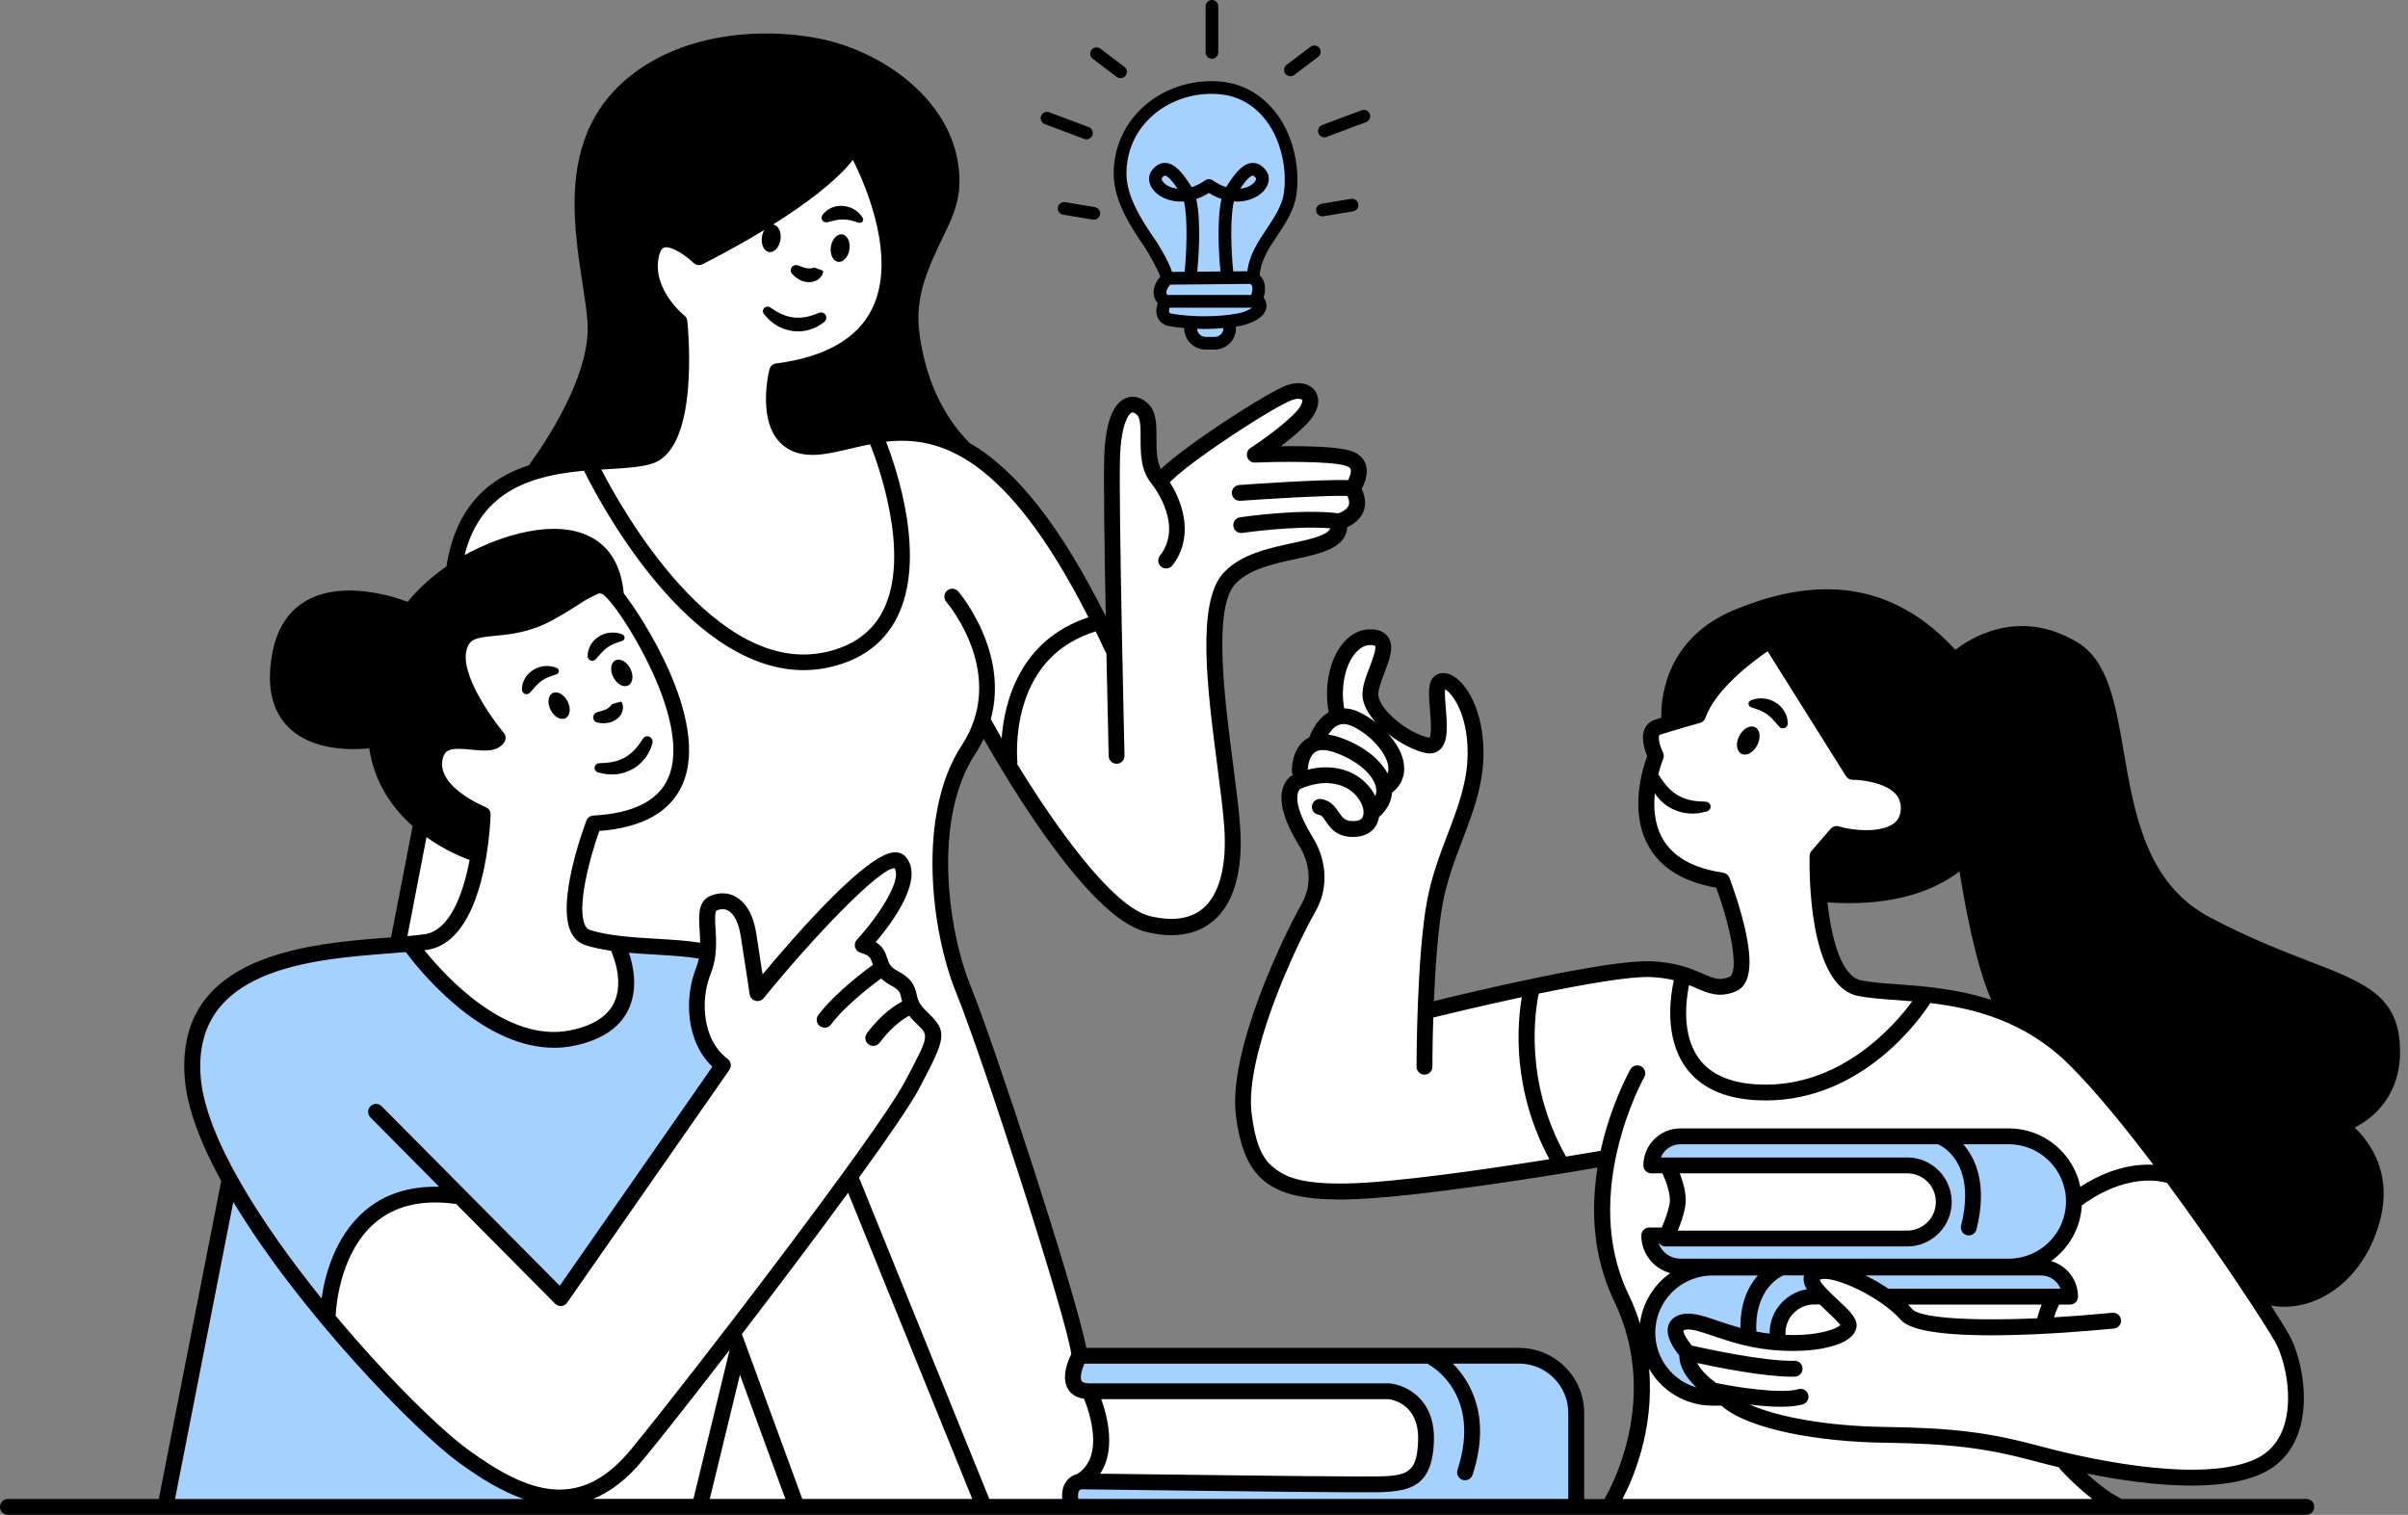 <?xml version="1.0" encoding="UTF-8" standalone="no"?><svg xmlns="http://www.w3.org/2000/svg" xmlns:xlink="http://www.w3.org/1999/xlink" fill="#000000" height="286.7" preserveAspectRatio="xMidYMid meet" version="1" viewBox="0.0 0.0 455.7 286.7" width="455.7" zoomAndPan="magnify"><rect x="0.0" y="0.0" width="455.7" height="286.7" fill="#808080" stroke="none"/><g clip-rule="evenodd" fill-rule="evenodd"><g id="change1_1"><path d="M140.15,257.19l10.05,27.63l-17.3,0.56L140.15,257.19z M269.92,270.59c1.12,5.02-1.67,10.33-8.93,10.6c-7.26,0.28-56.09-1.95-56.09-1.95c-1.95,1.12-2.51,4.47-2.51,4.47l-17.02,0.84 l-35.16,0.28l-11.44-31.53l0.56,6.7l-6.42,25.4l-25.4-0.28c0,0,0.89-0.6,2.29-1.61c-1.72,0.36-3.68,0.48-5.92,0.22 c-9.49-1.12-35.72-24.28-41.58-35.72c0,0,0.56-12.28,7.53-17.3c6.98-5.02,17.58-3.35,17.58-3.35l19.26,17.86l30.14-42.14 c0,0-5.3-1.67-4.47-10.6s1.4-12,1.4-12s-12.42-1.67-16.6-2.23c-2.18-0.29-4.68-0.81-6.5-2.01c1.1,1.48,2.94,2.45,6.08,2.94 c0,0,6.14,13.21-6.51,16.37s-24.93-5.95-31.63-16c0,0,3.23-0.24,6.34-3.53c-2.17,1.38-5.22,2.22-9.5,2.04l4.09-22.33l10.42,6.7 c0,0,0.15,0.82,0.18,2.09c1.18-5.28,1.49-10.27,1.49-10.27s-10.6-5.02-9.12-9.3c1.49-4.28,3.91-5.77,7.72-4.93s1.4-4.19,1.4-4.19 l-4.65-9.67c0,0-2.23-5.02,3.72-6.51c5.95-1.49,9.3-2.05,13.4-4.28c4.09-2.23,8.19-8.37,11.53-4.28c0.4,0.49,0.87,1.14,1.4,1.93 c-0.68-1.26-0.93-2.13-1.54-3.83c-1.26-3.49-3.35-8.09-12-7.4c-8.65,0.7-18,5.02-18,5.02s2.51-12.28,10.6-16.19 c8.09-3.91,17.3-2.98,17.3-2.98c20.09,2.98,14.88-27.16,14.88-27.16c-2.6-2.6-7.44-10.79-4.09-13.77s8.93,0.74,8.93,0.74 c9.67-2.23,29.02-19.72,29.02-19.72s5.21,8.93,6.33,23.81c1.12,14.88-20.84,18.6-20.84,18.6s-3.35,8.56,1.86,13.4 c5.21,4.84,16.74-1.12,16.74-1.12s14.98-3.26,25.3,9.58c10.33,12.84,15.91,25.12,15.91,25.12s-5.52,1.23-10.23,6.7 c6.17-5.43,10.23-6.7,10.23-6.7l3.63,5.3l-0.56-36.28c0,0,0-9.77,3.63-9.77s1.95,8.65,3.91,11.44s1.95,2.79,1.95,2.79 s14.79-11.72,19.26-13.67s7.26-3.35,8.65-1.12s-8.37,9.49-8.37,9.49s17.02-1.12,17.58,2.51c0.56,3.63-1.4,3.63-0.84,6.14 c0.56,2.51-1.67,4.47-3.07,6.14c-1.4,1.67-1.95,3.35-7.81,4.47c-5.86,1.12-14.51,3.35-15.07,9.21s4.19,40.47,3.35,46.6 s-2.51,13.12-9.21,14.51c-6.7,1.4-13.95,2.23-33.77-31.26l-4.74-5.58c0,0-10.33,15.07-8.37,26.51 c1.95,11.44,11.16,40.47,11.16,40.47l15.35,49.12c0,0-2.23,5.86-0.28,8.09c1.46,1.67,3.08,3.65,4.03,6.06 c-0.57-2.29-1.52-4.11-1.52-4.11s45.21-1.4,53.86-1.12C268.8,263.33,268.8,265.56,269.92,270.59z M170.83,164.09 c-0.07-0.42-0.23-0.76-0.54-0.94C170.52,163.42,170.7,163.73,170.83,164.09z M165.55,177.1c0,0-0.02,0.12-0.04,0.32 c0.28-0.55,0.7-1.16,1.13-1.94C166.29,176,165.93,176.54,165.55,177.1z M168.95,184.06c1.21,1.37,2.12,2.51,3.29,4.47 c0.04,0.06,0.07,0.12,0.11,0.18c-0.36-1.24-0.68-2.27-2.2-3.53C169.65,184.78,169.28,184.42,168.95,184.06z M165.98,180.19 c0.26,0.61,0.65,1.27,1.24,1.94c0.49,0.55,0.92,1.03,1.32,1.48C167.63,182.49,167.23,181.54,165.98,180.19z M155.78,125.19 c9.25-1.59,13.22-7.48,14.52-14.4C168.82,117.27,164.74,122.92,155.78,125.19z M118.99,116.13c2.78,4.6,6.16,10.95,8.3,15.85 c-1.33-4.55-3.38-8.96-5.83-12.37C120.43,118.19,119.63,117.06,118.99,116.13z M128.71,145.7c0.1-0.73,0.16-1.49,0.18-2.27 c-0.77,3-2.39,6.2-4.94,8.68C126.37,150.51,128.33,148.4,128.71,145.7z M143.22,187.42c0,0,0.56-10.19-1.4-12.98 c-1.95-2.79-5.02-6.42-6.98-3.77c2.51,0,5.58,1.4,6.98,7.26C143.22,183.8,142.94,188.26,143.22,187.42z M163.87,166.22 c-2.89,2.23-5.96,5.12-7.67,6.97c-2.15,2.33-6.89,7.54-10.01,10.97C151.01,179.13,160.33,169.76,163.87,166.22z M161.36,223.42 c0,0,14.51-21.21,15.35-27.35C176.71,197.75,161.36,223.42,161.36,223.42z M176.68,195.74c-0.1-0.84-0.4-1.38-0.8-1.82 C176.28,194.6,176.58,195.22,176.68,195.74z M399.41,206.68c6.98,6.7,10.6,15.35,10.6,15.35c-5.58-3.07-17.3,4.19-17.3,4.19 c-0.56-3.91-8.37-10.88-8.37-10.88s-63.35-1.12-67.26-1.12s-4.74,5.58-4.74,5.58s2.58,0.47,4.08,2.71l-0.46-1.45l42.56-0.42 c0,0,8.23,0.28,8.93,5.58c0.7,5.3-2.65,7.81-10.05,8.23c-7.4,0.42-41.58,0.14-41.58,0.14l0.31-1.6l-3.8,2.44 c-0.56,1.67,4.19,5.58,4.19,5.58l-6.42,12.28c0,0-1.67-4.47-4.47-10.33c-2.79-5.86-1.95-23.72-1.95-23.72l-7.53,1.12 c0,0-35.16,7.81-45.49,5.02c-10.33-2.79-16.74-8.65-15.63-20.37c1.12-11.72,12.28-34.05,12.28-34.05s3.35-4.74,1.12-10.05 c-2.23-5.3-6.7-8.93-4.19-12.84c2.51-3.91,0.56-5.02,4.19-7.81c3.63-2.79,4.47-3.35,4.74-5.58c0.28-2.23-0.84-8.37,1.67-11.44 s6.98-4.47,6.7-0.28c-0.28,4.19-3.63,9.21-1.12,12c2.51,2.79,8.37,7.53,10.05,6.98c1.67-0.56,1.12-8.37,1.67-10.6 s3.63-3.07,5.86,2.79c2.23,5.86,1.12,10.6-1.67,21.21c-2.79,10.6-5.86,18.14-5.86,27.35c0,9.21,0,9.21,0,9.21l18.7-3.91 c0,0-1.85,19.24,4.8,29.62c-4.37-8.38-4.8-29.62-4.8-29.62c15.07-8.65,29.02-2.79,29.02-2.79c-0.57,5.28-2.01,10.81,2.18,15.4 c-1.72-3.07-2.21-6.59-2.46-8.98c-0.56-5.3,2.23-6.42,2.23-6.42c3.35,2.51,6.42,1.67,9.77-1.4s-3.91-16.74-3.91-16.74 c-8.37-2.51-11.72-6.42-13.67-11.16c-1.95-4.74,0.84-12.56,0.84-12.56l-1.12-4.74l9.77-3.91c2.51-5.86,13.12-13.67,13.12-13.67 l15.63,24.56c0,0,10.88,1.67,10.33,7.53c-0.56,5.86-10.6,5.02-10.6,5.02l-4.47,1.12c0,0-1.12,2.79-1.4,10.88 c-0.28,8.09,3.35,15.63,8.93,17.02c5.58,1.4,10.6,2.23,10.6,2.23s6.14-0.84,15.63,3.07S392.43,199.98,399.41,206.68z M317.27,225.22c0.04,0.63,0.03,1.3-0.02,1.97l0.24-1.26L317.27,225.22z M352.62,200.58c-5.2,3.36-11.62,5.96-18.51,6.37 c-0.14,0.01-0.26,0.01-0.4,0.01C340.57,207.91,347.27,204.59,352.62,200.58z M434.85,259.89c-2.42-7.07-24.84-37.86-24.84-37.86 s-12.19,0.28-16.09,4.93c-3.91,4.65-2.6,7.63-5.77,9.86s3.16,3.16,3.72,5.77c0.56,2.6-2.05,2.05-3.72,3.72l-29.21-1.12 c1.26,3.91,4.74,4.33,10.47,5.72c0.48,0.12,1.01,0.21,1.57,0.28c-2.96-0.06-5.66-0.33-7.38-0.98c-5.95-2.23-7.81-5.95-10.6-7.26 c-2.79-1.3-11.53-5.95-9.49-0.37c0,0,1.37,1.8,2.7,3.79c-0.89-0.51-1.91-0.84-3.02-0.77c-4.33,0.28-7.4,7.4-7.4,7.4l8.65,1.49 l4.48-2.74c0.28,1.72-0.6,2.89-4.48,2.74c-4.84-0.19-17.49-2.98-22.51-3.35c-5.02-0.37-7.26,0-4.47,3.72c2.79,3.72,0.93,4.28,5.4,8 c1.25,1.04,2.75,2.03,4.5,2.96c-1.47-0.52-2.89-0.91-4.68-1.1c-5.4-0.56-12.09-8.74-12.09-8.74s0.56,5.58-0.19,13.95 s-5.95,14.88-5.95,14.88s97.86,0.37,94.88-0.19c-2.98-0.56-8-7.81-8.56-8.19c-0.43-0.29-4.25-1.12-10.71-2.41 c0.84,0.12,1.67,0.23,2.52,0.37c13.58,2.23,28.65,7.07,39.81,4.84C433.55,277,437.27,266.96,434.85,259.89z" fill="#ffffff"/></g><g id="change2_1"><path d="M217.55,45.19c-2.05-4.28-6.88-9.49-5.58-14.88 c1.3-5.4,6.7-14.33,17.12-13.95c10.42,0.37,16,10.6,15.63,17.12c-0.37,6.51-5.4,11.53-6.14,14.7c-0.74,3.16-0.93,4.09-0.93,4.09 s0.37,2.23,0.56,5.4s-5.02,3.16-5.02,3.16s-0.74,4.28-3.72,4.65c-2.98,0.37-4.09-3.91-4.09-3.91s-1.49-0.37-3.91-1.12 c-2.42-0.74,0-2.42-1.3-3.91c-1.3-1.49,0-4.09,0-4.09S219.59,49.47,217.55,45.19z M133.73,180.45l-17.02-1.3 c1.67,8.19,3.63,14.42-9.21,17.49s-28.93-17.12-28.93-17.12s-14.33,0.09-27.72,3.44c-13.4,3.35-14.23,14.79-14.23,14.79 c-0.45,11.5,3.65,20.45,8.19,28.17c-0.77-1.05-1.21-1.66-1.21-1.66l-12.56,60.28l57.77,0.84l12-1.67 c-6.98-1.95-21.21-15.35-27.63-21.49c-2.8-2.68-8.81-10.27-14.68-17.96c2.22,2.31,3.79,3.73,3.79,3.73 c4.47-25.4,24.84-22.6,24.84-22.6l19.53,19.81l30.14-42.14c0,0-2.51-6.14-4.47-10.6C130.38,187.98,133.73,180.45,133.73,180.45z M290.01,256.91c-4.47-0.84-85.95,0-85.95,0s-4.47,6.7,4.19,6.7c8.65,0,52.19-2.51,56.09,0.28s6.42,10.6,5.3,13.67 c-1.12,3.07-4.47,3.63-8.65,3.63s-57.49,0-57.49,0l-1.12,2.51l95.72,1.12c0,0,0.56-15.63-0.28-20.09 C296.99,260.26,294.48,257.75,290.01,256.91z M385.73,239.05c0,0,9.12-4.84,6.98-12.84c-2.14-8-4.93-11.35-13.49-11.53 c-8.56-0.19-62.14-0.47-62.14-0.47s-5.02,3.07-4.74,5.58c0.28,2.51,48.09-0.28,51.81,1.58s5.02,6.7,3.53,9.12 c-1.49,2.42-3.35,3.72-9.3,3.91c-5.95,0.19-47.81,0-47.81,0s3.72,4.65,11.91,5.02C330.66,239.8,385.73,239.05,385.73,239.05z M336.2,240.56c0.26-0.25,0.42-0.4,0.42-0.4l-17.72,0.7c0,0-6.98,3.91-6.7,10.74c0.28,6.84,5.44,11.86,9.21,12.14 c3.77,0.28,0.56-4.05-1.54-7.12c-2.09-3.07-5.3-5.72-1.53-6.28c3.77-0.56,12.28,2.79,12.28,2.79s-0.98-5.58,1.53-8.37 c0.47-0.52,0.9-0.99,1.32-1.43c-1.25,2.38-2.71,5.84-2.3,8.41c0.7,4.33,5.72,2.09,5.72,2.09s0.83-8.46,6.28-8.23 c3.35,0.14-0.84-5.16-0.84-5.16L336.2,240.56z M349.45,239.89l7.81,5.44c0,0,34.6,0.98,34.33-0.56c-0.28-1.53-2.79-4.19-2.79-4.19 L349.45,239.89z" fill="#a5d1ff"/></g><g id="change3_2"><path d="M115.59,111.05c0,0-6.98,4.09-13.12,5.49c-6.14,1.4-11.72,0-13.95,3.63 c-2.23,3.63,0.28,11.72,3.07,15.63c2.79,3.91,2.79,4.74-1.4,4.19c-4.19-0.56-6.98,0.56-7.81,3.63s4.19,8.93,9.21,10.6l-1.67,8.19 c0,0-18.6-7.81-19.35-21.95c0,0-15.63,1.86-17.49-7.44s0-14.51,4.47-17.12s13.02-4.09,18.98-0.37c0,0,9.3-10.79,21.58-12.65 C110.38,101.01,112.99,103.24,115.59,111.05z M163.41,11.89c-9.67-5.95-21.77-4.65-34.6-1.3c-12.84,3.35-17.49,16.19-18.6,23.44 s3.16,23.07,2.6,31.07c-0.56,8-10.6,23.26-10.6,23.26s17.49-0.19,22.51-3.35c5.02-3.16,3.53-24.56,3.53-24.56 c-3.35-3.91-6.14-11.16-4.09-13.77c2.05-2.6,8.93,0.74,8.93,0.74c12.84-3.53,29.02-19.72,29.02-19.72s4.65,7.81,5.58,16.19 s0.74,12.84-3.35,19.16s-16.74,7.07-16.74,7.07s-1.3-2.05-0.56,8.37c0.74,10.42,12.84,5.77,19.16,3.91 c6.33-1.86,14.33,0.37,14.33,0.37s-7.44-14.7-8-22.88s6.88-19.53,8-27.35C181.64,24.73,173.08,17.84,163.41,11.89z M443.22,212.63 c0,0,12.47-8,9.67-16.37s-10.6-10.23-19.16-13.95c-8.56-3.72-24.56-10.23-27.72-19.35c-3.16-9.12-5.4-20.47-6.88-27.72 s-2.98-12.09-10.79-14.51c-7.81-2.42-17.86,4.65-17.86,4.65s7.44,8.14,7.93,18.21c-1.48-9.53-9.23-22.2-19.83-27.33 c-11.53-5.58-26.05-1.49-33.86,2.23c-7.81,3.72-9.49,17.86-9.49,17.86s5.77-1.49,6.6-1.67c3.81-9.12,13.12-13.67,13.12-13.67 l15.63,24.56c0,0,10.42-0.28,10.33,7.53c-0.09,7.81-13.12,5.02-13.12,5.02l-4.09,4.28l0.74,7.72c0,0,9.3-0.65,19.16-3.26 c4.01-1.06,7.29-3.11,9.77-5.81c-1.13,1.57-1.96,2.09-1.96,2.09s3.16,24.93,7.44,27.91s14.33,8.93,26.6,24 c12.28,15.07,21.21,30.33,21.21,30.33s6.33,3.35,13.4-1.67c7.07-5.02,11.16-14.88,9.3-21.21S443.22,212.63,443.22,212.63z" fill="inherit"/></g></g><g><g id="change3_1"><path d="M445.61,213.41c1.01-0.52,2.2-1.25,3.38-2.29c2.62-2.3,5.65-6.52,5.16-13.6c-0.63-9.22-6.89-11.64-17.26-15.64 c-5.09-1.97-11.44-4.41-18.78-8.32c-11.92-6.34-14.18-19.55-16.19-31.2c-1.59-9.27-2.97-17.28-8.76-20.78 c-11.31-6.84-20.73-0.47-23.11,1.41c-11.18-12.18-24.96-14.63-42.02-7.48c-13.57,5.68-13.72,18.07-13.63,20.32 c-0.44,0.14-0.87,0.27-1.24,0.4c-0.91,0.3-1.59,0.93-1.95,1.8c-0.7,1.7,0.03,3.94,0.51,5.07c-0.87,2.32-3.43,10.45,0.24,17.01 c2.32,4.16,6.63,6.81,12.81,7.89c3.07,8.23,4.27,16.16,2.51,16.88c-1.88,0.77-2.94,0.31-5.07-0.61c-2.14-0.93-5.06-2.2-9.95-2.34 c-8.29-0.29-33.72,5.78-40.9,7.54c0.26-6.29,0.75-13.61,1.68-18.56c0.81-4.31,2.29-8.18,3.71-11.92 c2.05-5.39,3.99-10.47,3.99-16.5c0-7.8-3.08-13.32-6.13-14.75c-1.17-0.55-2.32-0.46-3.15,0.24c-1.28,1.06-1.1,3.26-0.85,6.29 c0.12,1.51,0.38,4.61-0.08,5.35c-0.02,0-0.05-0.01-0.09-0.01c-4.01-0.8-9.39-5.3-9.6-8.03c-0.08-1,0.58-2.72,1.15-4.23 c0.97-2.56,1.9-4.97,0.75-6.73c-0.6-0.92-1.62-1.43-3.04-1.51c-2.09-0.12-4.02,0.8-5.56,2.64c-2.56,3.07-3.59,8.22-2.69,13.06 c-2.49,1.42-3.54,4.34-3.67,4.74c-0.26,0.13-0.52,0.28-0.76,0.45c-2.57,1.89-2.56,5.54-2.54,5.95c0.01,0.27,0.09,0.51,0.22,0.73 c-0.22,0.11-0.36,0.18-0.39,0.2c-0.12,0.07-0.23,0.15-0.33,0.25c-2.48,2.48-1.83,6.95,1.89,12.94c1.74,2.81,2.23,6.06,1.35,8.93 c-0.22,0.7-0.5,1.36-0.83,1.95c-3.72,6.59-14.01,28.1-12.5,40.16c1.49,11.95,6.32,15.91,19.69,15.91c0.31,0,0.63,0,0.96-0.01 c12.75-0.17,41.18-4.91,47.78-6.04c-1.21,7.58-1.03,16.59,3.15,25.28c9.18,19.08-1.52,36.86-1.63,37.03 c-0.08,0.14-0.14,0.28-0.17,0.43h-3.87v-16.28c0-6.8-5.53-12.33-12.34-12.33h-81.88c-1.98-10.29-17.21-56.94-21.88-68.43 c-4.45-10.94-7.13-31.8,0.81-43.91c0.63-0.95,1.17-1.94,1.64-2.93c1.8,3.16,5.5,9.47,9.92,15.92 c8.52,12.42,15.54,19.36,20.86,20.63c1.7,0.41,3.29,0.61,4.78,0.61c3.13,0,5.77-0.9,7.89-2.69c3.89-3.29,5.65-9.4,5.1-17.67 c-0.22-3.26-0.77-7.5-1.35-11.98c-1.61-12.45-3.82-29.5,0.39-34.1c2.6-2.84,7.32-3.86,11.48-4.76c4.69-1.01,9.52-2.05,9.73-6.02 c1.01-0.45,2.38-1.31,3.03-2.84c0.56-1.33,0.46-2.81-0.3-4.41c0.57-1.05,1.33-2.91,0.78-4.61c-0.27-0.84-0.97-1.96-2.74-2.55 c-2.57-0.86-8.82-0.96-13.33-0.91c1.66-1.25,3.52-2.78,4.98-4.3c2.04-2.13,2.63-4.38,1.58-6.04c-0.96-1.51-3.02-2-5.27-1.25 c-3.48,1.16-19.04,11.16-23.99,15.92c-0.83-1.63-0.83-3.76-0.83-5.84c0-2.63,0.01-5.12-1.71-6.65c-1.79-1.59-3.37-1.26-4.16-0.92 c-2.44,1.05-3.83,4.88-4.02,11.09c-0.14,4.43,0.05,17.64,0.29,30.2c-8.51-17.04-16.99-27.82-25.81-32.83 c-0.02-0.03-0.03-0.06-0.05-0.08c-5.11-5.21-8.28-12.19-9.41-20.73c-0.93-6.98,1.7-12.43,4.74-18.74l0.5-1.04 c1.5-3.13,2.25-5.74,2.33-8.21c0.53-14.5-13.32-25.12-26.62-27.75c-10.29-2.03-25.02-1.27-35.51,6.97 c-13.59,10.68-11.06,27.19-9.22,39.24c0.42,2.74,0.82,5.33,0.97,7.53c0.8,11.23-10.67,26.41-10.78,26.56 c-0.1,0.14-0.17,0.29-0.23,0.44c-7.33,2.37-13.88,7.5-15.68,19.19c-2.37,1.63-4.98,3.82-7.34,6.68 c-2.44-0.92-12.02-4.1-18.94-0.34c-3.58,1.94-5.83,5.38-6.7,10.21c-1.1,6.08-0.06,10.75,3.07,13.87 c3.44,3.43,8.63,4.15,12.35,4.15c1.16,0,2.17-0.07,2.94-0.15c1,6.61,4.47,11.38,8.22,14.72L74,177.41 c-0.11,0.01-0.21,0.02-0.33,0.02c-15.14,1.15-40.49,3.08-38.71,26.57c0.43,5.72,3.05,12.47,6.92,19.54 c-0.03,0.08-0.06,0.16-0.07,0.24l-11.76,59.91H1.5c-0.83,0-1.5,0.67-1.5,1.5s0.67,1.5,1.5,1.5h434.96c0.83,0,1.5-0.67,1.5-1.5 s-0.67-1.5-1.5-1.5h-35.02c-0.1-0.08-0.2-0.16-0.32-0.22c-2.17-1.08-4.47-2.99-6.21-4.6c5.98,1.21,13.14,2.29,19.77,2.29 c4.71,0,9.14-0.54,12.67-1.97c3.69-1.49,6.25-4.18,7.6-8c2.3-6.5,0.37-14.77-1.74-18.56c-0.54-0.98-1.74-2.93-3.43-5.55 c0.83,0.15,1.67,0.23,2.51,0.23c2.36,0,4.76-0.57,7.05-1.71c5.28-2.63,9.32-7.95,11.06-14.61 C452.79,221.92,448.43,216.09,445.61,213.41z M329.2,118.28c17.21-7.21,30.26-4.16,41.07,9.59c6.9,8.77,8.55,20.21,4.09,28.47 c-4.54,8.41-14.75,12.44-28.78,11.42c-0.11-1.82-0.15-3.59-0.13-5.18l2.63-3.05c2.77,0.64,8.5,1.29,11.96-1.19 c1.68-1.2,2.6-3,2.66-5.2c0.05-1.99-0.6-3.7-1.94-5.08c-2.67-2.74-7.39-3.32-9.32-3.44l-15.21-24.25 c-0.44-0.7-1.36-0.91-2.06-0.48c-0.46,0.28-10.87,6.76-13.99,14.25c-0.66,0.18-1.69,0.48-2.81,0.8 C317.39,131.95,318.36,122.82,329.2,118.28z M358.95,186.27c-2.65-0.19-4.93-0.36-6.73-0.72c-3.7-0.74-5.62-7.72-6.38-14.77 c1.39,0.09,2.73,0.15,4.01,0.15c10.06,0,16.66-2.73,20.98-6.01c0.86,5.47,2.99,17.52,6.02,24.32 C370.26,187.1,363.92,186.64,358.95,186.27z M328.43,187.65c2.83-1.16,3.39-5.18,1.71-12.29c-1.11-4.7-2.8-9.07-2.87-9.26 c-0.19-0.5-0.65-0.86-1.18-0.94c-5.67-0.83-9.54-3.02-11.49-6.51c-1.51-2.69-1.7-5.81-1.43-8.51c0.14,0.21,0.28,0.42,0.44,0.62 c0.72,0.92,1.64,1.71,2.71,2.25c1.06,0.53,2.22,0.9,3.38,0.94c0.58,0.08,1.14-0.02,1.71-0.04c0.55-0.09,1.09-0.21,1.62-0.35 c0.36-0.1,0.65-0.41,0.69-0.8c0.05-0.51-0.32-0.97-0.83-1.02l-0.16-0.02c-0.48-0.05-0.94-0.02-1.4-0.07 c-0.45-0.08-0.9-0.07-1.32-0.2c-0.86-0.15-1.64-0.48-2.37-0.87c-0.73-0.4-1.38-0.93-1.97-1.56c-0.57-0.61-1.14-1.38-1.56-2.06 l-0.09-0.15c-0.06-0.09-0.13-0.17-0.21-0.25c0.44-1.74,0.92-2.89,0.93-2.92c0.17-0.4,0.16-0.87-0.04-1.26 c-0.53-1.06-0.95-2.64-0.71-3.21c0.02-0.05,0.03-0.06,0.13-0.1c2.49-0.83,7.55-2.24,7.6-2.25c0.47-0.13,0.85-0.49,1.02-0.95 c1.87-5.39,8.89-10.64,11.77-12.61l14.82,23.62c0.27,0.44,0.75,0.7,1.27,0.7c1.54,0,5.99,0.47,8.02,2.57 c0.77,0.79,1.12,1.74,1.09,2.91c-0.04,1.28-0.48,2.18-1.4,2.84c-2.57,1.83-7.97,1.24-10.3,0.51c-0.57-0.18-1.19,0-1.58,0.45 l-3.6,4.17c-0.23,0.26-0.36,0.6-0.37,0.94c-0.06,2.51-0.32,24.63,9.17,26.52c1.98,0.4,4.35,0.57,7.09,0.77 c1.02,0.07,2.07,0.15,3.16,0.25c-3.23,4.41-13.64,16.61-29.4,15.72c-5.21-0.29-8.95-2-11.11-5.09c-3.14-4.49-2.31-10.87-1.73-13.7 c0.48,0.19,0.94,0.39,1.37,0.57C323.27,187.99,325.38,188.9,328.43,187.65z M262.59,146.39c-1.5-2.83-4.83-5.38-9.1-6.85 c-0.75-0.26-1.45-0.42-2.12-0.51c0.45-0.71,1.08-1.44,1.87-1.78c0.75-0.33,1.59-0.28,2.57,0.15c3.39,1.51,6.55,4.99,6.91,7.6 C262.78,145.52,262.74,145.98,262.59,146.39z M256.46,123.65c0.92-1.1,1.95-1.63,3.09-1.56c0.53,0.03,0.68,0.15,0.68,0.15 c0.3,0.51-0.57,2.8-1.04,4.03c-0.72,1.89-1.47,3.85-1.34,5.53c0.13,1.66,1.12,3.37,2.53,4.94c-1.09-0.85-2.25-1.57-3.36-2.06 c-0.89-0.4-1.79-0.6-2.65-0.62C253.7,130.15,254.5,125.99,256.46,123.65z M248.81,142.39c0.79-0.58,2.04-0.58,3.7-0.01 c4.2,1.44,7.45,4.2,7.9,6.72c0.1,0.55,0.05,1.08-0.14,1.58c-0.9-1.84-2.53-3.5-4.57-4.44c-3.02-1.39-6.04-1.13-8.22-0.57 C247.52,144.86,247.78,143.15,248.81,142.39z M254.49,223.99c-13.71,0.19-16.44-3.76-17.63-13.28 c-1.3-10.42,7.61-30.31,12.14-38.31c0.44-0.78,0.81-1.64,1.09-2.54c1.14-3.7,0.53-7.85-1.67-11.4c-2.67-4.31-3.57-7.67-2.45-9.09 c0.91-0.44,4.81-2.12,8.49-0.42c2.45,1.13,3.84,3.67,3.55,5.25c-0.09,0.5-0.34,1.08-1.53,1.18c-1.88,0.15-2.35-0.53-3.12-1.66 c-0.65-0.95-1.53-2.25-3.39-2.5c-0.82-0.11-1.58,0.47-1.69,1.29s0.47,1.58,1.29,1.69c0.48,0.06,0.73,0.37,1.3,1.21 c0.88,1.3,2.22,3.25,5.84,2.96c2.28-0.18,3.87-1.54,4.24-3.64c0.01-0.03,0.01-0.07,0.01-0.1c1.53-1.32,2.37-2.93,2.47-4.65 c0.06-0.04,0.12-0.06,0.18-0.1c1.64-1.35,2.35-3.18,2.07-5.29c-0.27-1.98-1.43-3.99-3-5.72c2.32,1.84,5.04,3.23,7.17,3.65 c1.29,0.26,2.15-0.2,2.63-0.63c1.65-1.47,1.39-4.59,1.12-7.89c-0.09-1.12-0.22-2.72-0.14-3.53c1.33,0.67,4.28,4.57,4.28,12 c0,5.48-1.84,10.31-3.79,15.43c-1.47,3.87-2.99,7.86-3.86,12.43c-1.99,10.54-2.02,30.7-2.02,31.55c0,0.83,0.67,1.5,1.5,1.5 s1.5-0.67,1.5-1.5c0-0.09,0-4.04,0.17-9.31c2.5-0.61,9.28-2.24,16.76-3.85c-0.87,5-1.94,17.38,5.21,30.67 C281.88,221.21,263.71,223.87,254.49,223.99z M308.17,244.93c-9.2-19.13,2.86-40.85,2.99-41.06c0.41-0.72,0.16-1.64-0.57-2.04 c-0.72-0.41-1.63-0.16-2.04,0.56c-0.28,0.49-3.73,6.7-5.64,15.41c-0.72,0.12-3.11,0.54-6.55,1.09 c-7.94-14.01-5.87-27.44-5.16-30.84c8.37-1.73,16.96-3.25,20.97-3.14c1.83,0.06,3.32,0.29,4.6,0.6c-0.69,3.1-1.8,10.69,2.13,16.33 c2.71,3.89,7.22,6.03,13.41,6.38c0.62,0.03,1.24,0.05,1.85,0.05c18.52,0,29.43-15.77,31.14-18.43 c8.32,0.99,18.03,3.41,26.49,11.87c4.73,4.73,10.29,11.55,15.72,18.73c-5.89-0.32-11.03,2.35-13.81,4.18 c-1.28-6.3-6.87-11.06-13.54-11.06H318c-3.86,0-7,3.14-7,7c0,0.83,0.67,1.5,1.5,1.5h2.1c0.7,1.5,1.67,4.11,1.35,5.8 c-0.3,1.61-0.97,3.32-1.48,4.46h-2.36c-0.83,0-1.5,0.67-1.5,1.5c0,3.41,2.32,6.27,5.47,7.12c-3.08,2.19-5.23,5.6-5.73,9.53 C309.8,248.65,309.07,246.8,308.17,244.93z M388.7,243.89h-31.08c-0.08,0-0.16,0.01-0.24,0.02c-1.34-0.91-2.81-1.77-4.32-2.52 h33.18c1.67,0,3.11,1.03,3.7,2.5H388.7z M361.96,247.82c-0.27-0.3-0.56-0.61-0.88-0.92h25.28c-0.3,0.76-0.6,1.66-0.82,2.59 C372,250.1,363.26,249.3,361.96,247.82z M337.91,252.64c-0.01-0.11-0.02-0.22-0.02-0.34c0-2.99,2.43-5.42,5.42-5.42h1.06 c0.43,0.42,0.88,0.85,1.34,1.28c0.88,0.82,2.16,2.02,2.56,2.63C347.52,251.57,343.89,252.87,337.91,252.64z M341.93,244.01 c-3.99,0.66-7.04,4.12-7.04,8.29c0,0.03,0.01,0.07,0.01,0.1c-0.88-0.1-1.71-0.23-2.52-0.39c-0.38-8.17,4.71-10.45,4.96-10.55 c0.05-0.02,0.1-0.05,0.15-0.08h3.91c-0.04,0.16-0.06,0.32-0.08,0.46C341.27,242.57,341.51,243.29,341.93,244.01z M317.67,248.92 c-1.05,0.39-1.76,1.15-1.99,2.13c-0.48,1.99,1.17,4.33,2.12,5.48c0.01,2.37,1.54,4.46,3.25,6.07c-4.5-1.31-7.8-5.46-7.8-10.38 c0-5.96,4.85-10.82,10.82-10.82h8.58c-1.69,1.92-3.33,5.05-3.29,9.92c-1.55-0.43-2.94-0.9-4.19-1.32 C322.13,248.96,319.72,248.14,317.67,248.92z M380.17,238.21H318c-1.89,0-3.5-1.2-4.11-2.88H314c0.28,0.35,0.7,0.57,1.16,0.57 h45.77c4.64,0,8.42-3.78,8.42-8.42s-3.78-8.42-8.42-8.42h-45.39h-1.24c0.59-1.46,2.03-2.5,3.7-2.5h48.76 c0.05,0.03,0.09,0.06,0.14,0.08c0.3,0.12,7.26,3.2,4.23,15.31c-0.2,0.8,0.29,1.62,1.09,1.82c0.12,0.03,0.25,0.04,0.37,0.04 c0.67,0,1.28-0.46,1.45-1.14c2.13-8.51-0.17-13.45-2.52-16.11h8.64c5.96,0,10.82,4.85,10.82,10.82S386.13,238.21,380.17,238.21z M317.88,222.06h43.05c2.99,0,5.42,2.43,5.42,5.42s-2.43,5.42-5.42,5.42h-43.42c0.52-1.25,1.1-2.88,1.4-4.48 C319.3,226.34,318.57,223.83,317.88,222.06z M296.79,267.41v16.28h-92.74c-0.09-0.67-0.05-1.21,0.15-1.52 c0.13-0.21,0.33-0.29,0.4-0.31c2.74,0.04,42.88,0.57,51.62,0.57l1.55,0c7.98,0.03,13.28,0.05,13.59-9.7 c0.26-8.11-5.44-10.69-8.49-10.92c-0.04,0-0.08,0-0.12,0h-56.57c-0.46,0-1.26-0.06-1.49-0.46c-0.37-0.62,0.02-2.1,0.53-3.27h64.98 c0.11,0.11,0.22,0.21,0.36,0.29c0.41,0.22,9.9,5.64,5.26,19.82c-0.26,0.79,0.17,1.63,0.96,1.89c0.16,0.05,0.31,0.07,0.47,0.07 c0.63,0,1.22-0.4,1.43-1.03c3.65-11.15-0.54-17.83-3.74-21.05h12.52C292.61,258.07,296.79,262.26,296.79,267.41z M208.19,278.91 c3.01-4.43,1.4-10.8,0.22-14.11h54.28c0.81,0.09,5.9,0.91,5.68,7.83c-0.22,6.83-2.4,6.83-10.58,6.8l-1.56,0 C248.81,279.43,218.75,279.04,208.19,278.91z M209.38,123.62c0.21,10.21,0.41,18.66,0.43,19.47c0.02,0.82,0.69,1.46,1.5,1.46 c0.01,0,0.02,0,0.04,0c0.83-0.02,1.48-0.71,1.46-1.54c-0.01-0.47-1.13-47.54-0.85-56.49c0.19-6,1.53-8.14,2.21-8.43 c0.31-0.13,0.75,0.2,0.98,0.41c0.71,0.63,0.71,2.55,0.7,4.4c0,2.8-0.01,5.98,1.96,8.48c1.04,1.33,6.03,8.23,1.7,13.79 c-0.51,0.65-0.39,1.6,0.26,2.1c0.65,0.51,1.6,0.39,2.1-0.26c3.89-4.99,2.36-11.23-0.48-15.74c3.87-4.08,20.06-14.55,23.23-15.6 c1.04-0.34,1.67-0.16,1.78,0.01c0.13,0.21,0.01,1.09-1.21,2.36c-3.11,3.24-8.49,6.71-8.54,6.74c-0.57,0.37-0.82,1.07-0.62,1.71 c0.21,0.65,0.79,1.09,1.49,1.05c3.8-0.16,14.3-0.34,17.23,0.63c0.71,0.24,0.81,0.53,0.84,0.63c0.17,0.51-0.11,1.37-0.47,2.07 c-4.79-0.19-18.89,0.79-20.61,0.92c-0.83,0.06-1.45,0.78-1.39,1.6c0.06,0.79,0.71,1.39,1.49,1.39c0.04,0,0.07,0,0.11,0 c4.61-0.33,16.5-1.07,20.27-0.92c0.34,0.74,0.41,1.36,0.21,1.84c-0.33,0.79-1.37,1.26-1.94,1.45c-6.99-0.92-18.11,0.68-18.58,0.75 c-0.82,0.12-1.39,0.88-1.27,1.7c0.11,0.75,0.75,1.28,1.48,1.28c0.07,0,0.15,0,0.22-0.02c0.11-0.02,10.02-1.44,16.65-0.87 c-0.6,1.24-2.93,1.88-7.19,2.8c-4.6,0.99-9.81,2.12-13.05,5.66c-5.15,5.62-3.03,22.03-1.15,36.51c0.57,4.43,1.12,8.62,1.33,11.79 c0.48,7.18-0.96,12.57-4.04,15.18c-2.35,1.99-5.73,2.48-10.03,1.45c-7.18-1.71-18.14-17.35-25.13-28.76 c0.03-0.15,0.04-0.3,0.03-0.45c0-0.05-0.51-5.07,1.14-10.62c2.13-7.18,6.74-11.9,13.69-14.05c0.58,1.19,1.16,2.41,1.75,3.67 C209.16,123.37,209.26,123.5,209.38,123.62z M114.15,60.78c-0.17-2.32-0.57-4.97-1-7.77c-1.83-11.95-4.11-26.83,8.11-36.43 c9.69-7.62,23.44-8.29,33.08-6.39c12.09,2.39,24.68,11.85,24.21,24.69c-0.07,2.04-0.72,4.27-2.04,7.02l-0.5,1.04 c-3.11,6.46-6.05,12.56-5.01,20.43c0.92,6.95,3.11,12.95,6.53,17.92c-6.6-1.85-12.39-0.49-17.23,0.66 c-1.84,0.44-3.59,0.85-5.17,1.03c-2.57,0.3-4.38-0.2-5.54-1.53c-2.12-2.42-1.76-7.28-1.29-9.86c9.77-1.49,16.31-5.48,19.44-11.89 c6.56-13.43-4.42-32.34-4.89-33.14c-0.27-0.46-0.75-0.77-1.32-0.74c-0.54,0.01-1.03,0.31-1.29,0.78 c-4.29,7.86-23.34,17.98-27.73,20.24c-1.6-1.36-4.93-3.75-7.72-2.88c-1.1,0.35-2.53,1.34-3.09,4.1 c-1.36,6.79,3.76,12.04,5.44,13.55c0.75,8.29,0.19,21.42-4.49,23.15c-1.62,0.6-4.4,0.77-7.61,0.97c-3.19,0.2-6.85,0.43-10.52,1.14 C107.9,81.9,114.84,70.38,114.15,60.78z M130.07,60.74c-0.04-0.4-0.24-0.77-0.56-1.02c-0.06-0.05-6.09-4.9-4.86-11.04 c0.15-0.73,0.45-1.64,1.04-1.83c1.3-0.4,4.08,1.49,5.55,2.9c0.46,0.44,1.14,0.54,1.7,0.26c0.46-0.23,5.69-2.83,11.73-6.51 c-0.23,0.38-0.41,0.83-0.48,1.34c-0.22,1.43,0.4,2.72,1.36,2.86c0.97,0.15,1.93-0.9,2.15-2.33c0.22-1.43-0.39-2.72-1.36-2.86 c-0.02,0-0.05,0-0.07,0c5.71-3.59,11.82-8.02,15.14-12.25c2.58,5.17,8.3,18.6,3.64,28.15c-2.77,5.67-8.89,9.17-18.18,10.38 c-0.61,0.08-1.11,0.52-1.26,1.12c-0.09,0.37-2.23,9.01,1.73,13.54c1.84,2.1,4.58,2.96,8.15,2.54c1.76-0.2,3.58-0.64,5.52-1.09 c1.18-0.28,2.4-0.57,3.66-0.81c1.27,3.18,7.89,20.83,2.41,31.54c-2.07,4.04-5.72,6.66-10.84,7.79 c-20.88,4.59-38.56-27.02-42.44-34.55c0.5-0.03,0.99-0.06,1.47-0.09c3.45-0.21,6.43-0.4,8.46-1.15 C132.21,84.44,130.31,63.16,130.07,60.74z M110.52,89.09c1.15,2.34,5.83,11.51,13,20.29c9.39,11.5,19.17,17.45,28.57,17.45 c1.6,0,3.18-0.17,4.75-0.52c6.04-1.33,10.37-4.47,12.87-9.35c5.82-11.37-0.18-28.63-2.03-33.37c10.05-1.12,22.69,2.49,38.3,33.24 c-13.09,4.31-15.92,16.18-16.43,22.91c-0.75-1.3-1.41-2.48-1.95-3.47c-0.03-0.05-0.07-0.1-0.1-0.15c1.25-4.61,1-9.55-0.81-14.61 c-2.01-5.64-5.2-9.41-5.34-9.57c-0.54-0.63-1.48-0.7-2.11-0.16c-0.63,0.54-0.7,1.48-0.17,2.11c0.48,0.56,11.63,13.92,2.92,27.2 c-8.54,13.01-5.78,35.13-1.08,46.68c5.18,12.76,20.86,61.38,21.83,68.5c-0.64,1.26-1.94,4.37-0.65,6.59 c0.44,0.75,1.33,1.62,3.06,1.87c1.05,2.59,3.89,10.94-1.28,14.23c-0.54,0.14-1.46,0.52-2.13,1.48c-0.6,0.86-0.83,1.95-0.72,3.25 h-13.8l-24.66-60.82c5.5-7.6,9.79-13.84,11.39-16.87c5.01-9.49,5.44-10.65,1.79-14.21c-0.2-0.19-0.41-0.4-0.64-0.63 c-1.25-1.25-1.43-2.04-1.63-2.96c-0.36-1.61-0.85-2.96-3.56-4.41c-1.48-0.79-1.7-1.47-1.99-2.4c-0.37-1.18-0.83-2.25-2.19-3.09 c3.14-3.7,9.16-11.8,5.78-16.01c-0.51-0.64-1.26-0.99-2.13-0.99c0,0-0.01,0-0.01,0c-5.15,0-18.61,15.38-25.06,23.11 c-0.32-2.12-0.76-4.98-1.2-7.77c-0.68-4.29-2.46-6.12-3.83-6.9c-1.42-0.81-3.11-0.89-4.75-0.23c-2.47,0.99-2.3,3.72-2.14,6.36 c0.05,0.82,0.1,1.67,0.1,2.55c-2.49-0.41-5.3-0.57-8.26-0.75c-4.44-0.26-9.04-0.54-12.57-1.66c-0.26-0.08-0.63-0.26-0.95-0.91 c-1.56-3.22,0.72-12.26,2.7-17.83c8.24-0.63,13.55-3.65,15.81-8.96c5.17-12.17-8.1-32.14-11.18-36.01 c-0.48-5.12-2.55-8.72-6.21-10.65c-6.68-3.53-16.79-0.49-23.91,3.4C91.08,92.44,101.34,89.94,110.52,89.09z M151.83,283.69 l-11.43-31.21c6.74-8.78,14-18.39,20.1-26.75l23.5,57.96H151.83z M112.22,283.69c3.2-1.29,6.4-3.66,9.55-7.5 c3.35-4.08,9.44-11.8,16.31-20.71l-6.85,28.2H112.22z M86.31,227.84l18.74,18.89c0.31,0.32,0.74,0.48,1.19,0.44 c0.44-0.04,0.85-0.27,1.1-0.64l30.7-44.06c0.46-0.67,0.31-1.58-0.34-2.07c-4.67-3.44-5.29-10.91-3.19-16.15 c1.23-3.08,1.05-6.12,0.9-8.56c-0.09-1.43-0.2-3.21,0.26-3.39c0.8-0.32,1.52-0.3,2.15,0.05c1.13,0.64,1.97,2.33,2.35,4.76 c0.85,5.39,1.7,11.07,1.7,11.08c0.09,0.59,0.51,1.07,1.09,1.22c0.57,0.15,1.18-0.04,1.56-0.5c9.73-11.96,21.87-24.54,24.77-24.61 c1.5,2.36-3.32,9.42-7.13,13.55c-0.35,0.38-0.48,0.92-0.34,1.42c0.14,0.5,0.52,0.89,1.02,1.04c1.78,0.52,1.93,0.99,2.25,2 c0.03,0.1,0.07,0.2,0.1,0.3c-0.61,0.43-6.97,5.02-10.33,9.49c-0.5,0.66-0.36,1.6,0.3,2.1c0.27,0.2,0.59,0.3,0.9,0.3 c0.46,0,0.91-0.21,1.2-0.6c2.84-3.79,8.35-7.89,9.49-8.72c0.45,0.43,1.01,0.86,1.77,1.27c1.71,0.91,1.81,1.38,2.04,2.41 c0.05,0.22,0.1,0.45,0.17,0.7c-1.01,0.5-3.77,2.13-6.67,5.99c-0.5,0.66-0.36,1.6,0.3,2.1c0.27,0.2,0.59,0.3,0.9,0.3 c0.46,0,0.91-0.21,1.2-0.6c2.59-3.46,4.99-4.8,5.62-5.11c0.26,0.34,0.55,0.68,0.92,1.05c0.23,0.24,0.46,0.45,0.66,0.65 c2.16,2.11,2.16,2.11-2.35,10.66c-5.36,10.16-41.54,57.13-51.86,69.68c-9.66,11.74-19.35,8.5-30.93,0.03 c-5.36-3.92-15.32-13.71-25-25.29c0.01-0.06,0.02-0.12,0.02-0.19c0-0.11,0.36-11.36,7.43-17.4c3.76-3.22,8.83-4.43,15.04-3.6 C86.12,227.85,86.22,227.85,86.31,227.84z M140.03,260.19l8.6,23.5h-14.31L140.03,260.19z M116.17,189.85 c-1.28,2.59-4.09,4.33-8.35,5.17c-12.07,2.36-23.6-10.33-27.5-15.19c0.14-0.02,0.29-0.03,0.42-0.05 c11.37-1.58,12.07-24.63,12.1-25.61c0.02-0.63-0.37-1.21-0.96-1.43c-0.09-0.04-9.06-3.7-8.16-8.86c0.28-1.63,1.06-2.16,3.07-2.16 c0.67,0,1.48,0.06,2.45,0.16c2.39,0.24,4.86,0.5,6.17-1.37c0.39-0.56,0.36-1.3-0.08-1.82c-2.32-2.77-8.11-10.94-7.08-15.48 c0.52-2.3,1.72-2.52,5.43-2.88c2.98-0.29,6.68-0.65,10.88-2.96c2.37-1.3,4.1-2.42,5.5-3.32c3.57-2.3,3.57-2.3,5.44-0.15 c3.43,3.96,15.33,23.05,11,33.24c-1.86,4.38-6.64,6.81-14.21,7.21c-0.59,0.03-1.11,0.41-1.32,0.97 c-0.59,1.56-5.67,15.43-2.92,21.1c0.6,1.23,1.54,2.08,2.74,2.46c1.5,0.48,3.14,0.81,4.85,1.06 C115.99,180.73,118.16,185.81,116.17,189.85z M56.66,135.48c-2.39-2.39-3.14-6.16-2.23-11.21c0.7-3.89,2.44-6.62,5.18-8.11 c5.16-2.81,12.64-0.78,15.63,0.22c-3.62,5.34-6.23,12.58-5.68,22.23C66.78,138.89,60.27,139.08,56.66,135.48z M72.64,139.79 c-1.62-18.51,9.17-27.71,15.75-31.55c6.98-4.07,16.51-6.87,22.06-3.94c1.93,1.02,3.26,2.74,4.01,5.1 c-1.86-0.57-3.54,0.51-6.04,2.11c-1.35,0.87-3.04,1.96-5.31,3.21c-3.66,2.01-7.03,2.34-9.73,2.6c-3.62,0.35-7.04,0.69-8.07,5.21 c-1.25,5.48,3.93,13.16,6.46,16.5c-0.71,0.02-1.6-0.08-2.25-0.15c-2.94-0.3-7.86-0.8-8.78,4.47c-1.11,6.39,6.28,10.46,9.04,11.74 c-0.07,1.3-0.21,2.89-0.44,4.62C85.78,158.3,73.77,152.6,72.64,139.79z M80.71,158.44c3.52,2.51,6.83,3.84,8.16,4.32 c-1.21,6.41-3.73,13.39-8.55,14.06c-0.95,0.13-2.03,0.24-3.22,0.35L80.71,158.44z M73.91,180.42c1.02-0.08,1.98-0.15,2.89-0.23 c1.03,1.39,4.36,5.7,9.16,9.8c6.42,5.48,12.88,8.31,18.89,8.31c1.21,0,2.39-0.11,3.56-0.34c5.24-1.03,8.76-3.32,10.47-6.8 c1.95-3.98,0.97-8.41,0.14-10.84c1.68,0.15,3.39,0.25,5.07,0.35c2.97,0.18,5.78,0.34,8.17,0.75c-0.12,0.58-0.29,1.15-0.51,1.72 c-2.32,5.8-1.92,14.04,3.07,18.74l-28.89,41.46l-33.7-33.97c-0.58-0.59-1.53-0.59-2.12-0.01c-0.59,0.58-0.59,1.53-0.01,2.12 l13.02,13.13c-5.63-0.15-10.37,1.36-14.1,4.56c-5.72,4.9-7.58,12.42-8.17,16.58c-11.54-14.31-22.02-30.67-22.88-41.98 C36.41,183.28,58.97,181.56,73.91,180.42z M44.15,227.47c12.5,20.81,34.21,43.13,42.6,49.27c3.92,2.87,8.08,5.49,12.37,6.96H33.12 L44.15,227.47z M389.85,278.04c0.15,0.17,2.83,3.13,6.11,5.65h-88.92c1.72-3.22,6.09-12.77,5.04-24.64 c2.38,4.16,6.86,6.98,11.99,6.98h1.7c5.13,4.6,18.84,6.84,30.5,7.01c12.99,0.19,19.49,0.99,29.01,3.55 c1.23,0.33,2.71,0.71,4.38,1.11C389.71,277.82,389.76,277.94,389.85,278.04z M432.13,270.19c-1.05,2.97-3.04,5.07-5.9,6.22 c-11.18,4.51-33.58-0.94-40.17-2.71c-9.8-2.64-16.47-3.46-29.74-3.65c-10.25-0.15-19.79-1.82-25.21-4.23 c1.93,0.24,4.01,0.42,5.9,0.42c1.59,0,3.05-0.13,4.16-0.45c0.79-0.23,1.25-1.07,1.02-1.86c-0.23-0.8-1.06-1.25-1.86-1.02 c-3.43,1-12.4-0.5-15.57-1.17c0,0-0.01,0-0.01,0c-1.38-1.02-2.88-2.38-3.56-3.78c4.02,0.87,12.57,2.59,17.85,2.59 c0.21,0,0.42,0,0.62-0.01c0.83-0.02,1.48-0.71,1.46-1.54c-0.02-0.83-0.7-1.5-1.54-1.46c-5.69,0.15-16.99-2.33-19.42-2.88 c-0.92-1.11-1.67-2.46-1.59-2.85c0,0,0.04-0.04,0.16-0.08c1.05-0.4,3.01,0.27,5.49,1.11c2.75,0.93,6.18,2.1,10.5,2.58 c6.66,0.74,12.83-0.15,15.35-2.22c0.96-0.79,1.23-1.62,1.28-2.17c0.14-1.57-1.42-3.03-3.58-5.05c-1.11-1.03-3.11-2.91-3.41-3.76 c2.11-1.12,11.44,3.09,15.36,7.58c4.16,4.76,31.91,2.46,40.32,1.64c0.82-0.08,1.43-0.81,1.35-1.64c-0.08-0.83-0.82-1.43-1.64-1.35 c-3.92,0.38-7.61,0.67-11.03,0.87c0.3-0.96,0.66-1.83,0.93-2.42h2.1c0.83,0,1.5-0.67,1.5-1.5c0-3.2-2.16-5.9-5.1-6.73 c3.34-2.37,5.58-6.18,5.82-10.52c1.82-1.39,8.69-6.09,16-4.32c0.03,0.01,0.07,0.01,0.1,0.01c9.93,13.44,18.85,27.18,20.55,30.24 C432.38,257.29,434.1,264.62,432.13,270.19z M447.51,230.23c-1.52,5.82-4.98,10.44-9.49,12.68c-3.33,1.66-6.92,1.84-10.09,0.53 c-0.19-0.08-0.39-0.12-0.59-0.11c-8.14-12.32-22.65-32.95-33.42-43.72c-4.02-4.02-8.33-6.77-12.64-8.68 c-0.01-0.01-0.01-0.03-0.02-0.04c-3.6-4.02-6.73-21.22-7.77-28.35c1.6-1.66,2.73-3.34,3.5-4.78c5.01-9.29,3.25-22.05-4.38-31.75 c-0.2-0.26-0.41-0.51-0.62-0.76c2-1.61,9.87-6.99,19.6-1.1c4.62,2.79,5.89,10.17,7.36,18.72c2.01,11.72,4.52,26.31,17.73,33.34 c7.5,4,13.94,6.48,19.11,8.47c9.89,3.82,14.85,5.73,15.35,13.05c0.75,11.07-8.45,13.69-8.84,13.8c-0.58,0.15-1.01,0.64-1.1,1.23 s0.19,1.18,0.7,1.5C442.27,214.47,450.31,219.56,447.51,230.23z" fill="inherit"/><path d="M107.41,132.73c-0.67-1.31-1.93-2.01-2.82-1.55c-0.89,0.45-1.06,1.88-0.39,3.19c0.67,1.31,1.93,2.01,2.82,1.55 S108.08,134.04,107.41,132.73z" fill="inherit"/><path d="M116.46,124.98c-0.89,0.45-1.06,1.88-0.39,3.19s1.93,2.01,2.82,1.55c0.89-0.45,1.06-1.88,0.39-3.19 C118.6,125.22,117.34,124.53,116.46,124.98z" fill="inherit"/><path d="M113.06,136.75c0.48,0.1,0.99,0.15,1.52,0.12c0.53-0.06,1.09-0.17,1.65-0.47c0.54-0.29,1.1-0.76,1.4-1.39 c0.3-0.65,0.36-1.28,0.09-2c-0.05-0.14-0.2-0.22-0.35-0.18l-1.46,0.4c-0.11,0.03-0.2,0.2-0.27,0.27 c-0.08,0.09-0.15,0.17-0.22,0.23c-0.13,0.12-0.25,0.25-0.46,0.37c-0.19,0.14-0.49,0.24-0.8,0.35c-0.33,0.1-0.69,0.19-1.07,0.31 l-0.1,0.03c-0.34,0.1-0.62,0.38-0.7,0.76C112.16,136.09,112.51,136.63,113.06,136.75z" fill="inherit"/><path d="M116,144.18c-0.39,0.12-0.82,0.11-1.24,0.19c-0.43,0.05-0.86,0.02-1.31,0.07l-0.15,0.02c-0.35,0.04-0.66,0.29-0.75,0.65 c-0.12,0.47,0.16,0.95,0.63,1.07c0.5,0.13,1.01,0.25,1.53,0.33c0.53,0.03,1.06,0.12,1.6,0.04c1.09-0.03,2.18-0.38,3.18-0.88 c1-0.51,1.87-1.25,2.55-2.12c0.69-0.88,1.15-1.8,1.44-2.95c0.1-0.41-0.07-0.86-0.45-1.1c-0.47-0.29-1.09-0.15-1.38,0.33 l-0.09,0.14c-0.39,0.63-0.93,1.36-1.47,1.93c-0.55,0.59-1.17,1.09-1.85,1.47C117.55,143.72,116.82,144.04,116,144.18z" fill="inherit"/><path d="M112.71,124.79l0.1-0.1c0.42-0.44,0.71-0.85,1.05-1.19c0.31-0.36,0.65-0.63,1-0.91c0.36-0.27,0.77-0.5,1.25-0.71 c0.46-0.2,1.02-0.37,1.53-0.55l0.14-0.05c0.16-0.06,0.29-0.17,0.37-0.34c0.14-0.32,0-0.7-0.32-0.84 c-0.72-0.33-1.42-0.42-2.17-0.38c-0.74,0.04-1.51,0.27-2.19,0.67c-0.69,0.39-1.28,0.97-1.67,1.64c-0.4,0.67-0.59,1.41-0.59,2.14 c0,0.23,0.09,0.46,0.26,0.63C111.82,125.14,112.37,125.14,112.71,124.79z" fill="inherit"/><path d="M105.34,127.61c0.16-0.06,0.29-0.17,0.37-0.34c0.14-0.32,0-0.7-0.32-0.84c-0.72-0.33-1.42-0.42-2.17-0.38 c-0.74,0.04-1.51,0.27-2.19,0.67c-0.69,0.39-1.28,0.97-1.67,1.64c-0.4,0.67-0.59,1.41-0.59,2.14c0,0.23,0.09,0.46,0.27,0.63 c0.35,0.34,0.9,0.33,1.23-0.02l0.1-0.1c0.42-0.44,0.71-0.85,1.05-1.19c0.31-0.36,0.65-0.63,1-0.91c0.36-0.27,0.77-0.5,1.25-0.71 c0.46-0.2,1.02-0.37,1.53-0.55L105.34,127.61z" fill="inherit"/><path d="M332.56,141.02c0.71-1.39,0.53-2.91-0.42-3.39c-0.94-0.48-2.28,0.26-3,1.65s-0.53,2.91,0.42,3.39 S331.85,142.41,332.56,141.02z" fill="inherit"/><path d="M331.35,133.84l0.15,0.05c0.55,0.19,1.14,0.37,1.63,0.58c0.5,0.22,0.94,0.46,1.32,0.75c0.38,0.3,0.74,0.58,1.06,0.97 c0.36,0.35,0.67,0.8,1.12,1.26l0.1,0.11c0.17,0.17,0.4,0.28,0.66,0.28c0.51,0,0.93-0.41,0.93-0.93c0-0.77-0.2-1.56-0.63-2.27 c-0.41-0.71-1.04-1.33-1.77-1.75c-0.72-0.43-1.54-0.67-2.33-0.71c-0.8-0.04-1.54,0.06-2.31,0.4c-0.16,0.07-0.3,0.21-0.36,0.39 C330.81,133.33,331,133.71,331.35,133.84z" fill="inherit"/><path d="M159.39,44.36c-0.97-0.15-1.93,0.9-2.15,2.33c-0.22,1.43,0.39,2.72,1.36,2.86c0.97,0.15,1.93-0.9,2.15-2.33 C160.97,45.79,160.36,44.51,159.39,44.36z" fill="inherit"/><path d="M151.05,52.8c0.46,0.26,0.97,0.49,1.59,0.57c0.6,0.08,1.32,0.02,1.92-0.31c0.61-0.35,1.02-0.81,1.22-1.54 c0.04-0.14-0.04-0.29-0.18-0.34l-1.4-0.52c-0.11-0.04-0.27,0.04-0.37,0.06c-0.12,0.02-0.22,0.05-0.31,0.05 c-0.18,0.02-0.34,0.06-0.58,0.03c-0.23,0-0.53-0.09-0.84-0.18c-0.32-0.1-0.66-0.24-1.04-0.37l-0.09-0.03 c-0.33-0.12-0.72-0.05-1,0.2c-0.41,0.37-0.44,1-0.07,1.41C150.23,52.19,150.61,52.52,151.05,52.8z" fill="inherit"/><path d="M145.62,60.57c0.41,0.32,0.78,0.7,1.26,0.95c0.89,0.6,1.97,0.95,3.05,1.12c1.09,0.17,2.22,0.07,3.25-0.23 c1.06-0.31,1.96-0.78,2.85-1.53c0.32-0.27,0.44-0.73,0.27-1.14c-0.21-0.5-0.79-0.74-1.29-0.53l-0.15,0.06 c-0.67,0.28-1.52,0.56-2.28,0.71c-0.78,0.15-1.56,0.2-2.33,0.11c-0.76-0.1-1.53-0.27-2.26-0.62c-0.38-0.13-0.72-0.38-1.1-0.56 c-0.37-0.21-0.7-0.48-1.09-0.7l-0.13-0.07c-0.3-0.17-0.69-0.15-0.98,0.09c-0.37,0.3-0.42,0.85-0.11,1.22 C144.91,59.82,145.25,60.21,145.62,60.57z" fill="inherit"/><path d="M156.5,42.06l0.13-0.02c0.59-0.11,1.06-0.28,1.52-0.35c0.45-0.12,0.88-0.14,1.32-0.16c0.44-0.01,0.91,0.05,1.4,0.15 c0.49,0.1,1.03,0.29,1.54,0.44l0.14,0.04c0.16,0.05,0.33,0.03,0.49-0.06c0.3-0.17,0.4-0.56,0.23-0.85 c-0.39-0.67-0.89-1.15-1.52-1.55c-0.62-0.4-1.36-0.65-2.14-0.72c-0.77-0.08-1.59,0.04-2.28,0.36c-0.71,0.3-1.28,0.79-1.7,1.37 c-0.13,0.18-0.19,0.42-0.15,0.65C155.58,41.83,156.03,42.14,156.5,42.06z" fill="inherit"/><path d="M216.75,46.96c0.45,0.67,2.4,4.11,2.8,5.31c-0.02,0.04-0.01,0.09-0.02,0.14c-0.72,0.83-1.31,1.98-1.2,3.22 c0.06,0.66,0.32,1.27,0.76,1.76c-0.3,0.85-0.39,1.86,0.01,2.75c0.38,0.84,1.15,1.4,2.15,1.58c0.92,0.16,1.89,0.28,2.87,0.37 c0,0.01-0.01,0.02-0.01,0.03c0,2.23,1.81,4.04,4.04,4.04h1.71c2.23,0,4.04-1.81,4.04-4.04v-0.19c0-0.04-0.02-0.08-0.02-0.12 c0.26-0.04,0.52-0.08,0.78-0.12c0.17-0.03,4.24-0.81,4.92-3.15c0.16-0.56,0.19-1.36-0.45-2.23c0.23-0.77,0.45-2,0.02-3.09 c-0.17-0.43-0.43-0.79-0.75-1.1c0.14-2.73,1.66-5.04,3.29-7.47c1.61-2.42,3.28-4.92,3.68-8.01c0.36-2.82,0.12-5.85-0.7-8.77 c-1.92-6.81-6.87-11.54-12.94-12.35c-5.45-0.72-11.13,0.97-15.17,4.52c-3.75,3.3-5.81,7.86-5.8,12.85 C210.78,37.91,213.73,42.59,216.75,46.96z M226.38,37.66c0.77-0.26,1.57-0.63,2.39-1.14c0.82,0.5,1.62,0.88,2.39,1.14 c-1,4.34-0.38,11.83-0.2,13.72c-1.44,0.01-2.96,0.03-4.39,0.04C226.75,49.59,227.39,42.02,226.38,37.66z M236.57,53.73 c0.23,0.11,0.31,0.24,0.36,0.36c0.19,0.48,0.01,1.26-0.15,1.74h-15.85c-0.15-0.15-0.19-0.3-0.2-0.42 c-0.04-0.44,0.27-1.05,0.73-1.54C224.26,53.84,234,53.75,236.57,53.73z M231.52,62.12c0,0.91-0.74,1.64-1.64,1.64h-1.71 c-0.87,0-1.57-0.68-1.63-1.53c0.46,0.01,0.92,0.03,1.39,0.03c1.21,0,2.42-0.05,3.59-0.16V62.12z M234.23,59.33 c-3.76,0.7-8.69,0.7-12.56,0.02c-0.32-0.06-0.37-0.17-0.39-0.21c-0.08-0.18-0.06-0.53,0.06-0.91h15.62 C236.46,58.62,235.39,59.12,234.23,59.33z M218.15,21.85c2.99-2.63,7.01-4.09,11.08-4.09c0.73,0,1.47,0.05,2.2,0.14 c5.17,0.69,9.26,4.66,10.94,10.62c0.73,2.61,0.95,5.31,0.63,7.81c-0.32,2.53-1.77,4.69-3.29,6.98c-1.62,2.43-3.3,4.94-3.65,8.02 c-0.67,0.01-1.61,0.02-2.68,0.03c-0.39-3.87-0.62-10.13,0.12-13.23c2.51,0.18,4.51-0.8,5.55-1.89c1.22-1.29,1.41-2.89,0.47-4.07 c-0.92-1.17-1.9-1.37-2.56-1.33c-1.77,0.1-3.25,1.9-4.92,4.58c-0.81-0.26-1.68-0.68-2.58-1.31c-0.12-0.08-0.25-0.13-0.39-0.17 c-0.02-0.01-0.04-0.02-0.06-0.02c-0.08-0.01-0.15,0-0.23,0c-0.08,0-0.16-0.01-0.24,0c-0.02,0-0.03,0.01-0.05,0.02 c-0.14,0.03-0.27,0.09-0.39,0.17c0,0,0,0,0,0c-0.9,0.63-1.77,1.05-2.58,1.31c-1.67-2.68-3.15-4.48-4.92-4.58 c-0.67-0.04-1.64,0.16-2.56,1.33c-0.93,1.19-0.75,2.78,0.47,4.07c1.04,1.1,3.04,2.07,5.55,1.89c0.74,3.12,0.51,9.45,0.12,13.31 c-0.95,0.01-1.79,0.02-2.39,0.02c-0.71-2.34-3.01-5.83-3.04-5.87c-2.81-4.06-5.55-8.38-5.57-12.71 C213.16,28.6,214.92,24.68,218.15,21.85z M234.7,35.71c1.41-2.1,2.1-2.47,2.39-2.48c0,0,0.01,0,0.01,0c0.19,0,0.45,0.32,0.53,0.42 c0.25,0.31-0.27,0.88-0.33,0.94C236.8,35.12,235.89,35.59,234.7,35.71z M222.85,35.71c-1.19-0.12-2.1-0.59-2.61-1.12 c-0.06-0.06-0.58-0.63-0.33-0.94c0.08-0.1,0.34-0.42,0.53-0.42c0,0,0.01,0,0.01,0C220.75,33.25,221.44,33.62,222.85,35.71z" fill="inherit"/><path d="M201.58,38.26c-0.65-0.11-1.27,0.33-1.38,0.99c-0.11,0.65,0.33,1.27,0.99,1.38l5.6,0.93c0.07,0.01,0.13,0.02,0.2,0.02 c0.58,0,1.08-0.42,1.18-1c0.11-0.65-0.33-1.27-0.99-1.38L201.58,38.26z" fill="inherit"/><path d="M211.33,14.56c0.22,0.16,0.47,0.24,0.72,0.24c0.36,0,0.72-0.16,0.96-0.48c0.4-0.53,0.3-1.28-0.23-1.68l-4.53-3.43 c-0.53-0.4-1.28-0.3-1.68,0.23c-0.4,0.53-0.3,1.28,0.23,1.68L211.33,14.56z" fill="inherit"/><path d="M250.07,38.57c-0.65,0.11-1.1,0.73-0.99,1.38c0.1,0.59,0.61,1,1.18,1c0.07,0,0.13-0.01,0.2-0.02l5.6-0.93 c0.65-0.11,1.1-0.73,0.99-1.38c-0.11-0.65-0.72-1.09-1.38-0.99L250.07,38.57z" fill="inherit"/><path d="M197.72,23.49l7.47,2.8c0.14,0.05,0.28,0.08,0.42,0.08c0.49,0,0.94-0.3,1.12-0.78c0.23-0.62-0.08-1.31-0.7-1.54l-7.47-2.8 c-0.62-0.23-1.31,0.08-1.54,0.7C196.79,22.56,197.1,23.25,197.72,23.49z" fill="inherit"/><path d="M244.2,14.43c0.25,0,0.51-0.08,0.72-0.24l4.53-3.43c0.53-0.4,0.63-1.15,0.23-1.68c-0.4-0.53-1.15-0.63-1.68-0.23 l-4.53,3.43c-0.53,0.4-0.63,1.15-0.23,1.68C243.48,14.26,243.84,14.43,244.2,14.43z" fill="inherit"/><path d="M249.51,25.21c0.18,0.48,0.64,0.78,1.12,0.78c0.14,0,0.28-0.02,0.42-0.08l7.47-2.8c0.62-0.23,0.93-0.92,0.7-1.54 c-0.23-0.62-0.92-0.93-1.55-0.7l-7.47,2.8C249.59,23.9,249.28,24.59,249.51,25.21z" fill="inherit"/><path d="M229.35,11.12c0.66,0,1.2-0.54,1.2-1.2V1.2c0-0.66-0.54-1.2-1.2-1.2s-1.2,0.54-1.2,1.2v8.72 C228.15,10.58,228.69,11.12,229.35,11.12z" fill="inherit"/></g></g></svg>